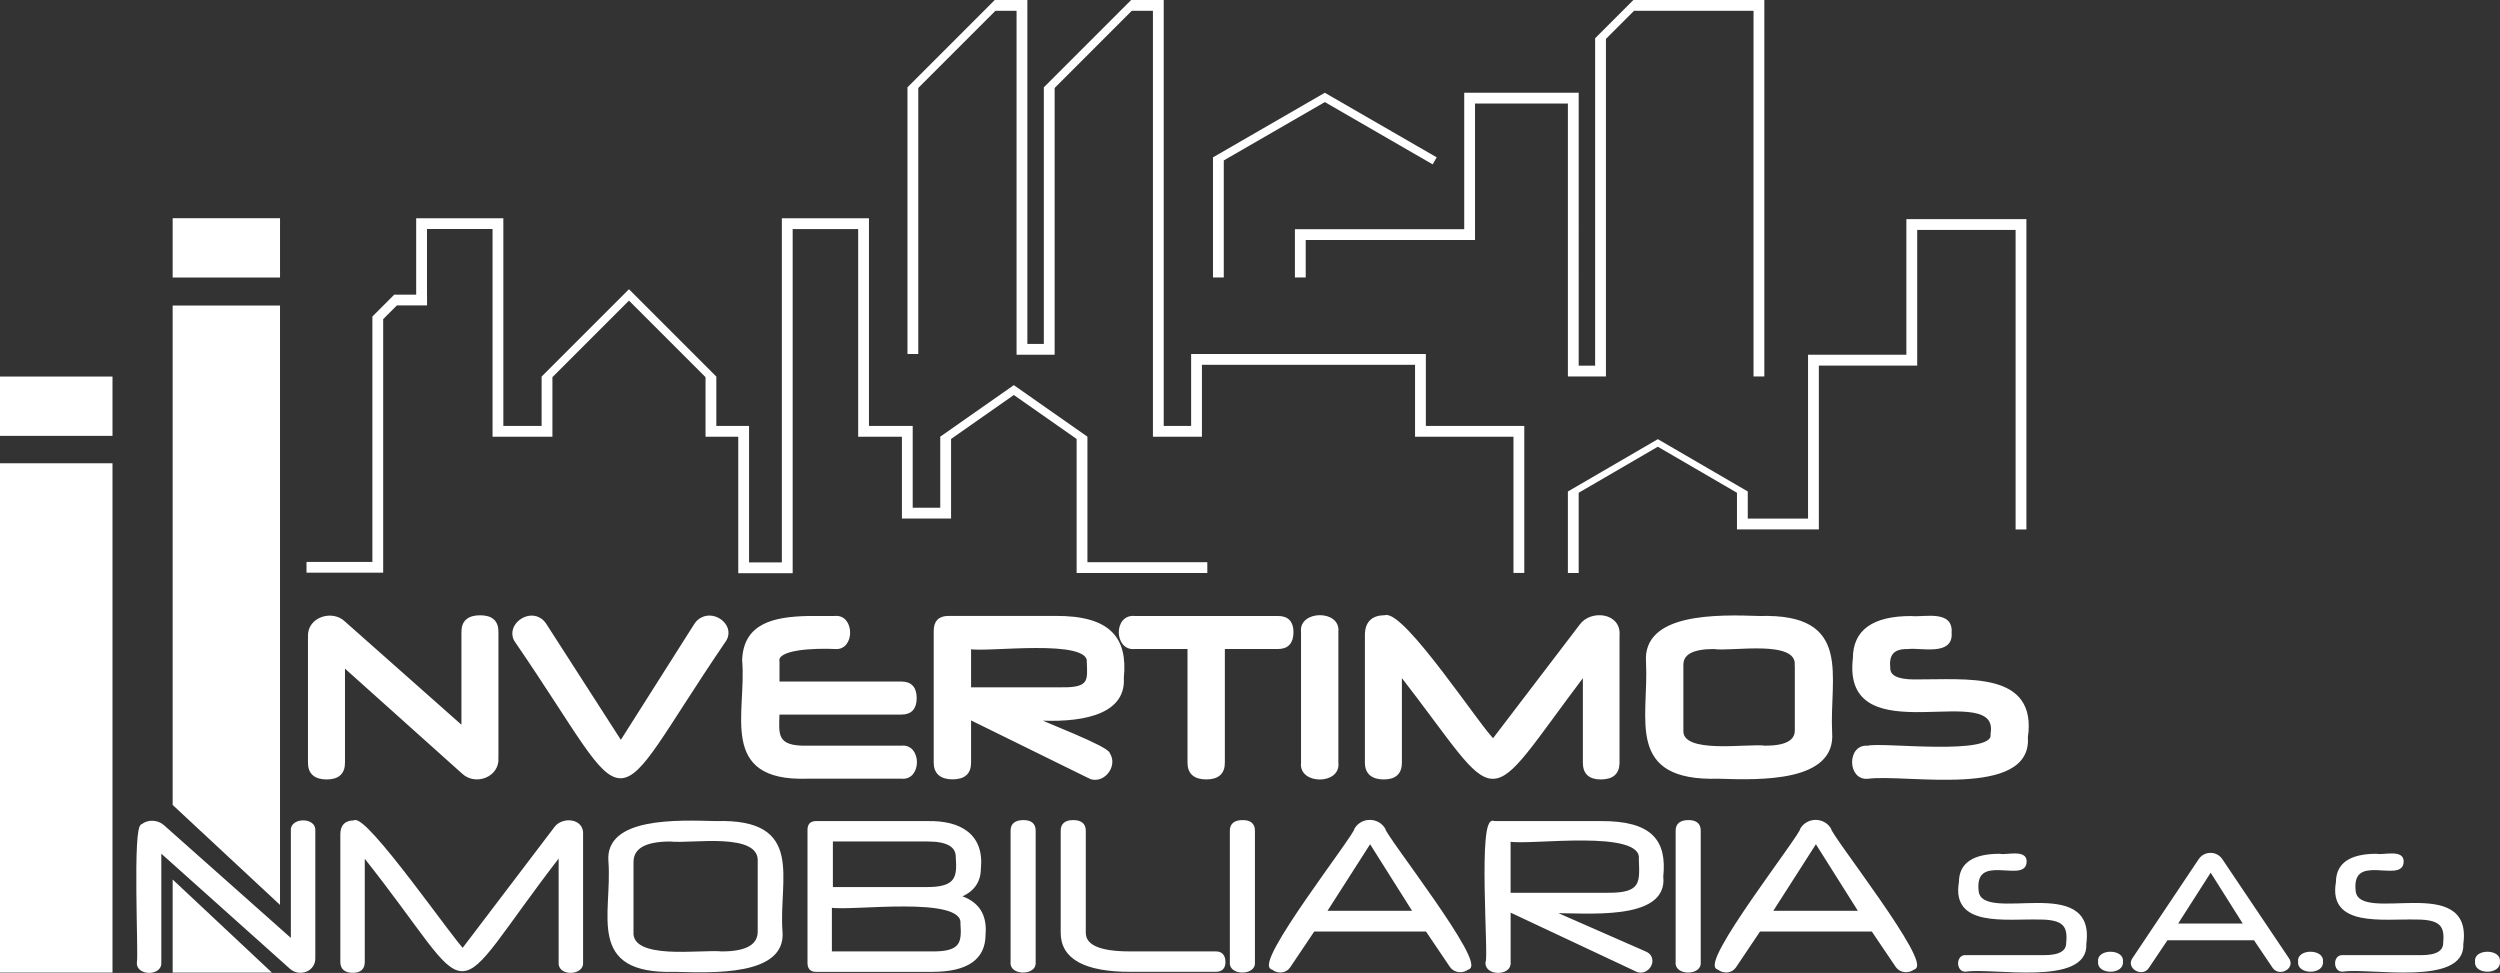 <svg xmlns="http://www.w3.org/2000/svg" id="Capa_2" data-name="Capa 2" viewBox="0 0 902.92 351.39"><rect x="0" y="0" width="902.92" height="351.39" fill="#333333" stroke="none"/><defs><style>      .cls-1 {        fill-rule: evenodd;        stroke: #fff;        stroke-miterlimit: 10;      }      .cls-1, .cls-2 {        fill: #fff;      }      .cls-2 {        stroke-width: 0px;      }    </style></defs><g id="Capa_1-2" data-name="Capa 1"><path class="cls-1" d="m731.9,266.27c1.61,21.68-43.56,12.7-57.25,14.49-6.89.77-7.05-11.67-.02-10.93,4.81-1.42,46.29,3.98,44.78-4.66,3.79-21.14-53.89,7.64-49.71-27.39,0-9.87,6.85-14.79,20.56-14.79,4.57.53,14.77-2.34,14.1,5.55.73,7.98-10.82,4.75-15.31,5.38-6.01-.13-7.29,3-6.85,7.42,0,3.03,3.08,4.55,9.24,4.55,19.16.08,43.81-3.06,40.47,20.39Zm-70.69-1.65c1.36,17.21-25.02,16.68-40.55,16.13-33.39.97-24.61-21.07-25.67-41.57-1.35-17.27,24.98-16.75,40.55-16.2,33.33-.97,24.63,21.15,25.67,41.64Zm-12.49-24.51c.51-9.83-23.46-5.17-29.75-6.2-7.66,0-11.49,2.06-11.49,6.2v23.68c-.46,9.36,23.74,5.12,30.08,6.03,7.44,0,11.17-2.02,11.17-6.03,0,0,0-23.68,0-23.68Zm-64.31,35.37c0,3.69-2.08,5.53-6.27,5.53-3.97,0-5.96-1.84-5.96-5.53v-32.05c-38.08,50.41-28.17,49.19-66.36,0v32.05c0,3.69-2.02,5.53-6.05,5.53s-6.31-1.84-6.31-5.53v-46.04c0-4.49,2.24-6.73,6.68-6.73,6.47-2.42,35.07,41.43,39.19,44.63l31.62-41.46c3.71-5.2,14.22-4.09,13.47,3.69,0,0,0,45.91,0,45.91Zm-101.53.06c.86,7.36-13.35,7.29-12.49,0,0,0,0-47.36,0-47.36-.88-7.2,13.34-7.46,12.49,0,0,0,0,47.36,0,47.36Zm-41-41.64v41.59c0,3.66-2.06,5.51-6.2,5.51s-6.29-1.84-6.29-5.51v-41.59h-19.56c-6.88.77-7.14-11.68,0-10.93,0,0,51.74,0,51.74,0,3.4,0,5.09,1.78,5.09,5.31,0,3.75-1.69,5.62-5.09,5.62,0,0-19.69,0-19.69,0Zm-36.49,10.86c.97,13.92-17.06,15.76-31.23,14.9,1.88,1.24,26.06,10.31,26.26,12.64,2.94,4.56-2.49,10.98-7.4,8.17h.07l-42.87-21.08v16.11c0,3.66-2.06,5.48-6.16,5.48s-6.33-1.84-6.33-5.53v-47.62c0-3.25,1.6-4.88,4.84-4.88h38.53c19.69-.14,25.73,7.73,24.29,21.79Zm-12.36-5.68c.76-9.23-37.03-3.81-42.81-5.18v14.83s33.33,0,33.33,0c10.4.17,9.71-3.11,9.47-9.65Zm-112,7.57h44.54c3.34,0,5.01,1.82,5.01,5.47s-1.66,5.46-5.01,5.46h-44.54c-.19,7.55-1.3,12.56,10.73,12.23,0,0,33.81,0,33.81,0,6.78-.76,6.82,11.68,0,10.93,0,0-34.13,0-34.13,0-31.67.97-21.21-23.25-22.9-42.33.48-12.81,10.82-15.19,23.62-15.44,0,0,9.32,0,9.32,0,6.67-.77,6.82,11.68,0,10.93-6.77-.31-21.54.02-20.45,5.1,0,0,0,7.65,0,7.65Zm-56.79,21.47l26.93-42.48c.63-.97,1.39-1.69,2.28-2.12,4.96-2.76,11.97,3.12,8,8.22-44.21,65.09-30.37,65.1-74.77.2-3.92-5.07,3.09-11.21,8.05-8.41.82.43,1.56,1.15,2.19,2.12l27.32,42.48Zm-44.71,5.51c.5,6.63-7.9,9.69-12.36,5.34,0,0-43.07-38.6-43.07-38.6v35.11c0,3.69-2.04,5.53-6.12,5.53s-6.25-1.84-6.25-5.51v-45.6c-.33-6.57,8.32-9.28,12.62-4.97,0,0,42.81,37.93,42.81,37.93v-34.67c0-3.64,2.08-5.47,6.25-5.47s6.11,1.82,6.11,5.47v45.45Z"></path><path class="cls-1" d="m902.39,347.28c.55,4.2-8.53,4.25-7.99,0-.54-4.08,8.54-4.03,7.99,0Zm-13.22-6.43c.89,15-33.56,8.08-42.98,9.58-3.06.35-3.17-5.3,0-4.96,0,0,28.27,0,28.27,0,5.63,0,8.44-1.65,8.44-4.95.59-6.04-1.07-8.92-10.12-8.91-12.35-.29-31.4,2.8-28.62-12.95,0-6.54,4.74-9.8,14.23-9.8,2.17.59,9.69-1.75,9.22,2.54-.34,7.11-19.26-4.42-17.27,10.81,2.13,12.17,42.34-6.6,38.84,18.63Zm-50.69,6.43c.55,4.2-8.53,4.25-7.99,0-.54-4.08,8.54-4.03,7.99,0Zm-24.13-8.18h-31.81s-6.91,10.28-6.91,10.28c-1.91,2.93-7.23.07-5.03-3.05,0,0,23.81-35.6,23.81-35.6,1.82-2.94,6.09-2.93,7.91,0,0,0,23.9,35.55,23.9,35.55,2.34,3.21-3.06,5.95-5.02,2.97,0,0-6.85-10.14-6.85-10.14Zm-28.58-5.05h25.14l-12.48-19.8-12.66,19.8Zm-19.53,13.23c.56,4.2-8.53,4.25-7.99,0-.54-4.08,8.54-4.03,7.99,0Zm-13.22-6.43c.89,15-33.56,8.08-42.98,9.58-3.06.35-3.17-5.3,0-4.96,0,0,28.27,0,28.27,0,5.64,0,8.44-1.65,8.44-4.95.59-6.04-1.07-8.92-10.12-8.91-12.35-.29-31.4,2.8-28.63-12.95,0-6.54,4.74-9.8,14.22-9.8,2.17.59,9.7-1.75,9.22,2.54-.34,7.11-19.26-4.42-17.27,10.81,2.13,12.18,42.34-6.6,38.84,18.63Z"></path><g><path class="cls-2" d="m392.74,157.73h-.02l.02-.02-26.58-18.61h0s0,0,0,0l-26.59,18.62.02.02h0v25.64h-9.95v-25.64h0v-3.9h0s-3.9,0-3.9,0h0s-11.9,0-11.9,0v-75.02h-3.9s-23.66,0-23.66,0h0s-3.9,0-3.9,0v124.3h-11.85v-49.28h-3.9s-7.92,0-7.92,0v-17.83h0,0s-29.49-29.49-29.49-29.49l-2.06-2.06-2.06,2.06-29.49,29.49h0s0,0,0,0h0v17.83h-13.82v-75.02h-3.9c-2.67,0-25.63,0-27.58,0v27.6h-7.87l-.03-.03-7.92,7.92h0s0,0,0,0v88.63h-23.79v3.9h27.69s0,0,0,0v-91.58l4.95-4.95h10.89v-3.9h-.02v-23.7h23.68v75.02h21.62v-21.51l27.65-27.65,27.65,27.65v21.52h3.9s7.92,0,7.92,0v49.28h0s19.65,0,19.65,0h0s0,0,0,0v-124.3h23.66v75.02h0s15.8,0,15.8,0v29.55h3.9s9.95,0,9.95,0h0s3.9,0,3.9,0h0s0,0,0,0v-3.9h0v-24.85l22.67-15.88,22.68,15.88v44.5h0v3.9h47.2v-3.9h-43.3s0-45.31,0-45.31Z"></path><polygon class="cls-2" points="546.62 153.84 546.62 153.84 514.97 153.84 514.97 127.86 511.07 127.86 511.07 127.86 434.1 127.86 434.1 127.86 430.2 127.86 430.2 127.86 430.2 127.86 430.2 131.76 430.2 131.76 430.2 153.84 420.3 153.84 420.3 3.9 420.3 3.9 420.3 0 408.54 0 408.54 0 408.54 0 408.53 0 408.53 0 376.99 31.55 377 31.55 377 124.22 371.05 124.22 371.05 3.9 371.05 3.9 371.05 0 359.29 0 359.29 0 359.29 0 359.28 0 359.28 0 327.74 31.55 327.75 31.55 327.75 127.86 331.65 127.86 331.65 31.77 359.51 3.9 367.15 3.9 367.15 127.86 367.15 127.86 367.15 128.12 380.9 128.12 380.9 124.22 380.9 124.22 380.9 31.77 408.76 3.9 416.4 3.9 416.4 153.84 416.4 153.84 416.4 157.74 434.1 157.74 434.1 157.73 434.1 157.73 434.1 131.76 511.07 131.76 511.07 153.84 511.07 153.84 511.07 157.74 546.62 157.74 546.62 206.93 550.52 206.93 550.52 153.84 546.62 153.84"></polygon><polygon class="cls-2" points="438.09 56.83 438.09 100.22 441.99 100.22 441.99 57.94 478.49 36.87 517.43 59.36 518.89 56.83 478.49 33.51 478.49 33.51 478.49 33.5 438.09 56.83 438.09 56.83 438.09 56.83 438.09 56.83 438.09 56.83"></polygon><path class="cls-2" d="m528.83,82.79h-57.25s0,0,0,0h-3.9v17.43h3.9v-13.53h61.15s0,0,0,0v-49.3s33.54,0,33.54,0v98.57h13.74v-3.9h0V14.05s10.15-10.15,10.15-10.15h43.16s0,132.06,0,132.06h3.9V0s-3.9,0-3.9,0h0s-43.39,0-43.39,0h0s-13.82,13.82-13.82,13.82h0v118.24s-5.94,0-5.94,0V33.49h-3.9s-37.44,0-37.44,0h0s0,49.3,0,49.3Z"></path><path class="cls-2" d="m727.97,191.22h3.9s0-108.18,0-108.18h0v-3.9h0s-3.9,0-3.9,0h0s-39.45,0-39.45,0v.09h0v48.89s-31.61,0-31.61,0h0s-3.9,0-3.9,0h0s0,0,0,0v3.9h0v55.27s-21.77,0-21.77,0v-9.79h0,0s-32.48-18.89-32.48-18.89h0s0,0,0,0l-32.49,18.9h0s0,0,0,0v29.43h3.9v-28.97l28.58-16.63,28.59,16.63v9.33h0c0,.97,0,2.93,0,3.9h0s29.57,0,29.57,0v-1.63s0-57.54,0-57.54h31.62c.41,0,3.42,0,3.9,0h0s0,0,0,0v-48.98s35.54,0,35.54,0v108.18Z"></path></g><g><g><rect class="cls-2" x="62.36" y="78.81" width="38.78" height="21.42"></rect><rect class="cls-2" y="167.31" width="40.63" height="183.96"></rect><rect class="cls-2" x="0" y="136" width="40.63" height="21.42"></rect></g><g><polygon class="cls-2" points="101.13 326.82 101.13 110.35 62.36 110.35 62.36 290.72 101.13 326.82"></polygon><polygon class="cls-2" points="62.36 317.65 62.36 351.27 98.2 351.27 62.36 317.65"></polygon></g></g><path class="cls-1" d="m676.31,335.94h-40.91s-8.88,13.22-8.88,13.22c-1.35,1.95-4.1,2.03-5.84.58-7.04-.9,30.28-48.3,29.99-50.29,2.34-3.78,7.85-3.77,10.17,0-.15,2.18,37.04,49.24,30.23,50.27-1.78,1.38-4.6,1.21-5.96-.74,0,0-8.81-13.04-8.81-13.04Zm-36.75-6.5h32.34l-16.05-25.46-16.29,25.46Zm-25.81,18.07c.56,4.31-8.61,4.35-8.06,0,0,0,0-47.53,0-47.53,0-2.19,1.38-3.29,4.17-3.29,2.58,0,3.89,1.1,3.89,3.29v47.53Zm-13.53-30.91c1.75,15.85-27.99,12.49-39.72,12.72l33.6,14.74c.78.32,1.34.74,1.69,1.26,1.79,2.83-1.47,6.51-4.56,5.18,0,0-46.14-21.67-46.14-21.67v18.67c.55,4.56-8.63,4.43-8.06,0,1.23-1.3-2.94-53.57,2.58-50.46,0,0,38.48,0,38.48,0,18.3-.09,23.46,6.75,22.13,19.54Zm-7.83-6.28c1.37-11.7-40.15-5.36-47.31-6.88v19.5h35.63c12.69.14,11.98-4.47,11.68-12.62Zm-77.09,25.62h-40.91l-8.88,13.22c-1.35,1.95-4.1,2.03-5.84.58-7.05-.9,30.28-48.31,29.99-50.29,2.33-3.78,7.85-3.77,10.17,0-.15,2.19,37.07,49.28,30.23,50.27-1.78,1.38-4.6,1.21-5.96-.74,0,0-8.81-13.04-8.81-13.04Zm-36.75-6.5h32.34l-16.05-25.46-16.29,25.46Zm-25.81,18.07c.56,4.31-8.61,4.35-8.06,0,0,0,0-47.53,0-47.53,0-2.19,1.38-3.29,4.17-3.29,2.58,0,3.89,1.1,3.89,3.29v47.53Zm-44.39,2.99c-16.52,0-24.76-4.56-24.76-13.64v-36.88c0-2.19,1.35-3.29,4.01-3.29s4.05,1.1,4.05,3.29v36.89c0,4.84,5.44,7.24,16.29,7.24h31.14c2,0,3.01,1.12,3.01,3.39,0,1.99-1.01,2.99-3.01,2.99h-30.73Zm-34.8-2.99c.56,4.31-8.61,4.35-8.06,0,0,0,0-47.53,0-47.53,0-2.19,1.38-3.29,4.17-3.29,2.59,0,3.89,1.1,3.89,3.29v47.53Zm-19.79-33.9c0,4.93-2.53,8.32-7.6,10.17,7.44,2.15,9.86,7.22,9.29,13.74,0,8.65-6.24,12.98-18.73,12.98h-42.05c-1.68,0-2.53-.91-2.53-2.71v-48.09c0-1.77.85-2.65,2.53-2.65h40.25c11.97-.26,20,4.66,18.86,16.55Zm-53.81,30.51h36.7c10.7.11,11.24-3.59,10.73-10.57.96-10.88-40.53-4.79-47.43-6.28v16.85Zm.36-40.69v17.45h33.95c11.4.13,11.98-3.92,11.43-11.38,0-4.05-3.53-6.08-10.61-6.08h-34.77Zm-18.2,33.06c1.31,15.48-24.58,14.36-38.36,14.01-31.88.95-22.04-20.21-23.51-39.41-1.3-15.52,24.58-14.39,38.38-14.04,31.78-.94,22.05,20.27,23.49,39.44Zm-7.95-25.12c.87-11.71-24.47-7.04-32.12-7.94-9.17,0-13.74,2.65-13.74,7.94v25.04c-.88,11.14,24.77,6.93,32.42,7.71,8.97,0,13.44-2.57,13.44-7.71v-25.04Zm-64.07,36.13c.55,4.33-8.35,4.66-7.83,0,0,0,0-38.88,0-38.88-43.35,56.1-27.42,54.91-71.02.1v38.78c0,2.23-1.28,3.35-3.83,3.35s-3.99-1.12-3.99-3.35v-46.18c0-3.01,1.46-4.51,4.41-4.51,3.86-3.13,36.73,44.51,39.35,46.24,0,0,33.4-43.96,33.4-43.96,2.55-3.65,10.02-3.1,9.51,2.41,0,0,0,46,0,46Zm-96.71-1.82c.34,4.88-5.42,6.75-8.55,3.65,0,0-47.07-42.13-47.07-42.13v40.3c.54,4.53-8.36,4.46-7.83,0,.67-1.91-1.66-49.53,1.51-49.39,2.09-1.73,5.43-1.5,7.43.28,0,0,46.68,41.47,46.68,41.47v-39.76c-.55-4.34,8.35-4.48,7.83,0,0,0,0,45.58,0,45.58Z"></path></g></svg>